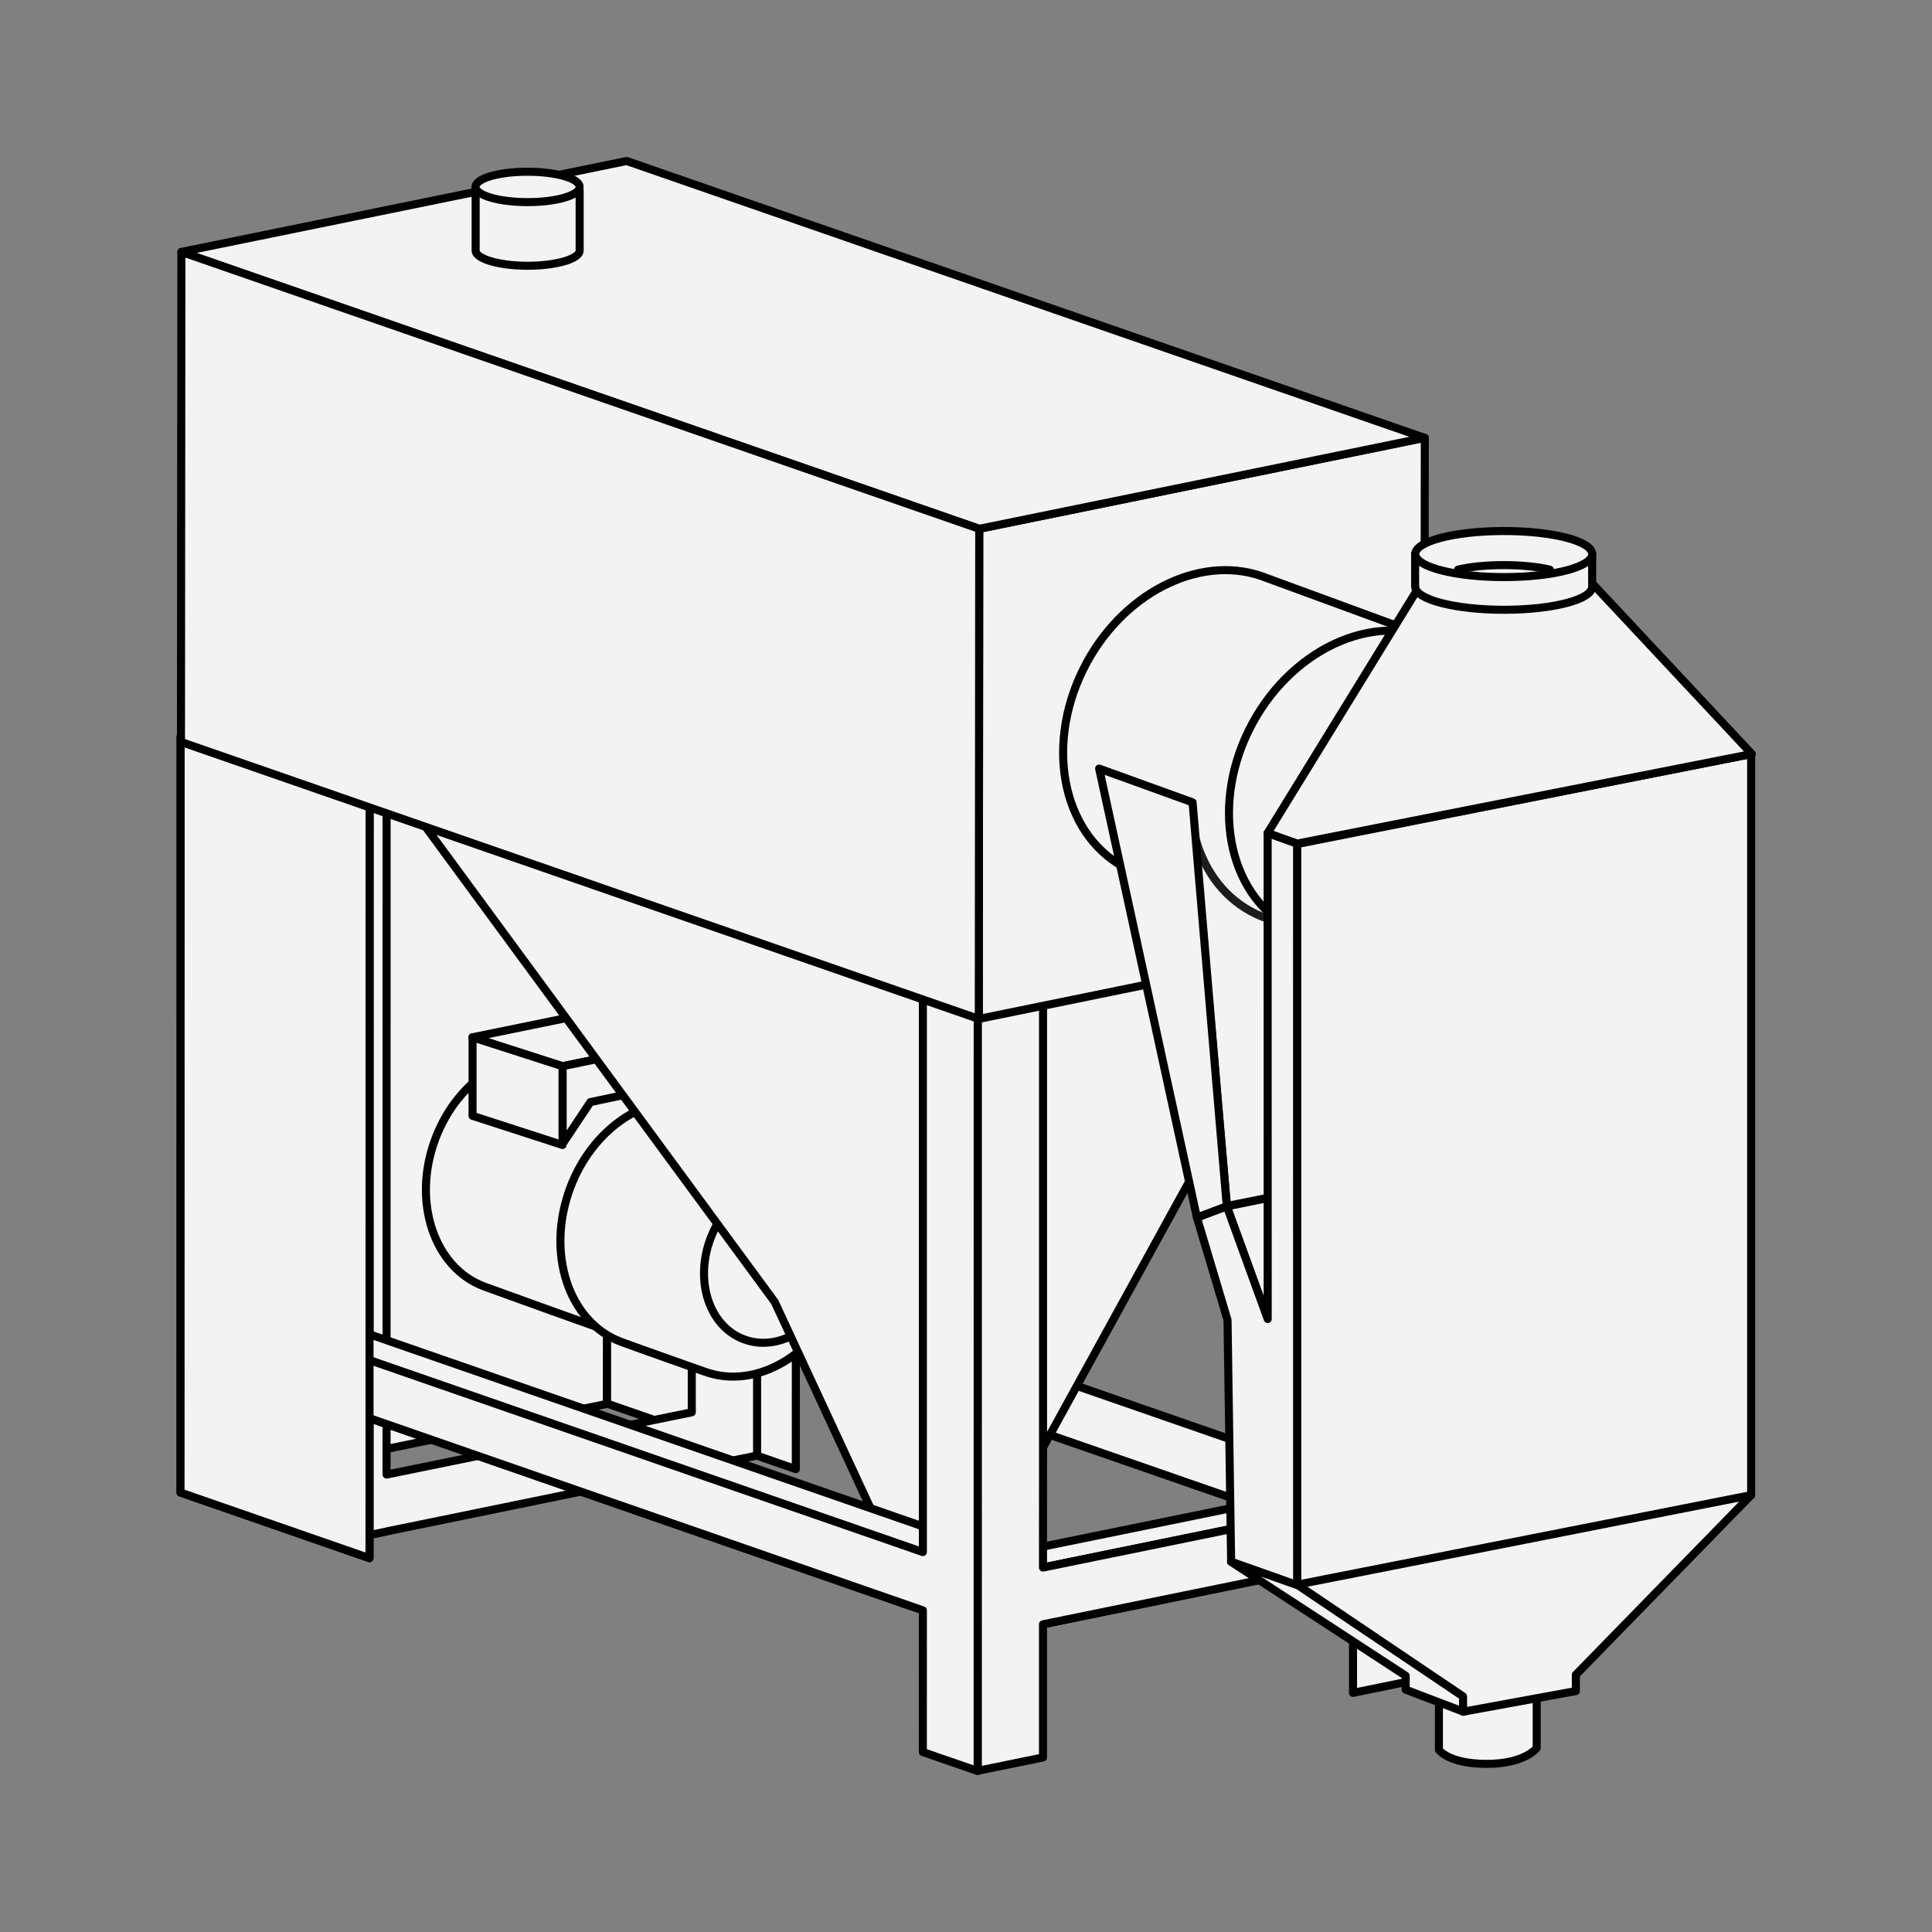<?xml version="1.0" encoding="UTF-8" standalone="no"?><!DOCTYPE svg PUBLIC "-//W3C//DTD SVG 1.1//EN" "http://www.w3.org/Graphics/SVG/1.1/DTD/svg11.dtd"><svg width="100%" height="100%" viewBox="0 0 120 120" version="1.1" xmlns="http://www.w3.org/2000/svg" xmlns:xlink="http://www.w3.org/1999/xlink" xml:space="preserve" style="fill-rule:evenodd;clip-rule:evenodd;stroke-linecap:round;stroke-linejoin:round;stroke-miterlimit:10;"><rect x="0" y="0" width="120" height="120" fill="#808080" stroke="none"/><rect id="Stroje-a" x="-216.988" y="-910" width="1280" height="1380" style="fill:none;"/><g><g><g><rect x="-60.988" y="-30" width="242" height="200" style="fill:none;"/><g><path d="M37.704,40.218l-0.008,46.957l11.733,4.076l0.009,-46.96l-11.734,-4.073Z" style="fill:#F3F3F3;fill-rule:nonzero;stroke:#000;stroke-width:0.5px;"/><path d="M17.025,45.547l-0.019,45.879l20.688,-4.228l0.018,-45.881l-20.687,4.23Z" style="fill:#F3F3F3;fill-rule:nonzero;stroke:#000;stroke-width:0.5px;"/><path d="M42.97,44.051l-0.003,43.67l-18.957,3.867l0.002,-43.654l-3.416,0.705l-0.007,47.197l3.421,-0.71l0,-0.006l18.955,-3.885l0,0.002l4.059,-0.831l0.002,-47.185l-4.056,0.83Z" style="fill:#F3F3F3;fill-rule:nonzero;stroke:#000;stroke-width:0.5px;"/><path d="M85.652,92.629l0,-0.029l-0.922,-0.316l0.004,-0.304l-0.535,0.114l-37.355,-12.967l-0.021,3.616l30.817,10.696l-13.592,2.772l-0.018,1.296l15.94,-3.265l5.661,1.969l0.01,-1.967l0.028,0.013l0.02,-1.622l-0.037,-0.006Z" style="fill:#F3F3F3;fill-rule:nonzero;stroke:#000;stroke-width:0.5px;"/><path d="M43.716,68.888c-0.206,-0.083 -8.375,-3.012 -8.413,-3.028c-3.12,-1.181 -6.821,1.013 -8.268,4.885c-1.45,3.872 -0.094,7.978 3.025,9.157c0.268,0.104 8.307,2.995 8.41,3.022c3.119,1.181 6.82,-1.003 8.271,-4.887c1.448,-3.869 0.094,-7.973 -3.025,-9.149Z" style="fill:#F3F3F3;fill-rule:nonzero;stroke:#000;stroke-width:0.5px;"/><path d="M42.168,64.737l-7.227,1.488l-5.599,-1.796l7.23,-1.482l5.596,1.79Z" style="fill:#F3F3F3;fill-rule:nonzero;stroke:#000;stroke-width:0.5px;"/><path d="M42.168,64.737l-7.227,1.488l0,4.824l1.729,-2.596l3.739,-0.787l1.759,0.637l0,-3.566Z" style="fill:#F3F3F3;fill-rule:nonzero;stroke:#000;stroke-width:0.5px;"/><path d="M29.351,64.429l5.59,1.796l0,4.892l-5.59,-1.81l0,-4.878Z" style="fill:#F3F3F3;fill-rule:nonzero;stroke:#000;stroke-width:0.5px;"/><path d="M49.17,70.512c-0.215,-0.08 -5.083,-1.805 -5.119,-1.821c-3.259,-1.229 -7.123,1.05 -8.638,5.094c-1.512,4.064 -0.098,8.333 3.161,9.558c0.276,0.112 5.013,1.792 5.122,1.826c3.255,1.236 7.12,-1.056 8.633,-5.096c1.512,-4.05 0.098,-8.334 -3.159,-9.561Z" style="fill:#F3F3F3;fill-rule:nonzero;stroke:#000;stroke-width:0.5px;"/><path d="M51.85,79.844c-0.99,2.655 -3.523,4.151 -5.656,3.337c-2.132,-0.797 -3.062,-3.595 -2.068,-6.246c0.988,-2.653 3.521,-4.15 5.655,-3.344c2.13,0.799 3.056,3.602 2.069,6.253Z" style="fill:#F3F3F3;fill-rule:nonzero;stroke:#000;stroke-width:0.5px;"/><path d="M24.399,48.588l23.72,32.278l7.405,15.949l4.769,1.266l23.093,-42.025l-58.987,-7.468Z" style="fill:#F3F3F3;fill-rule:nonzero;stroke:#000;stroke-width:0.5px;"/><path d="M64.048,97.519l-0.019,3.523l20.686,-4.231l0.018,-3.521l-20.685,4.229Z" style="fill:#F3F3F3;fill-rule:nonzero;stroke:#000;stroke-width:0.5px;"/><path d="M21.276,83.899l-0.022,3.598l38.807,13.473l0.019,-3.605l-38.804,-13.466Z" style="fill:#F3F3F3;fill-rule:nonzero;stroke:#000;stroke-width:0.5px;"/><path d="M11.22,45.728l-0.007,46.977l11.738,4.075l0.005,-46.976l-11.736,-4.076Z" style="fill:#F3F3F3;fill-rule:nonzero;stroke:#000;stroke-width:0.5px;"/><path d="M21.276,82.294l-0.022,1.618l38.807,13.464l0.019,-1.611l-38.804,-13.471Z" style="fill:#F3F3F3;fill-rule:nonzero;stroke:#000;stroke-width:0.5px;"/><path d="M84.043,57.951l-0.002,29.875l-0.002,5.602l-19.256,3.937l0.002,-6.555l0.001,-28.839l-4.058,0.83l-0.002,47.188l4.057,-0.83l0,-8.271l19.256,-3.935l0,8.194l4.058,-0.828l0.005,-47.196l-4.059,0.828Z" style="fill:#F3F3F3;fill-rule:nonzero;stroke:#000;stroke-width:0.5px;"/><path d="M57.321,61.649l0,34.754l-36.045,-12.504l-0.021,3.599l36.066,12.524l-0.003,8.802l3.406,1.176l0.003,-47.177l-3.406,-1.174Z" style="fill:#F3F3F3;fill-rule:nonzero;stroke:#000;stroke-width:0.5px;"/><path d="M60.795,63.287l27.675,-5.662l0.027,-30.431l-27.675,5.652l-0.027,30.441Z" style="fill:#F3F3F3;fill-rule:nonzero;stroke:#000;stroke-width:0.5px;"/><path d="M88.482,27.194l-49.557,-17.194l-27.659,5.648l49.557,17.197l27.659,-5.651Z" style="fill:#F3F3F3;fill-rule:nonzero;stroke:#000;stroke-width:0.5px;"/><path d="M29.543,11.662l0,3.901c0,0.513 1.448,0.944 3.231,0.944c1.78,0 3.229,-0.431 3.229,-0.944l0,-3.743" style="fill:#F3F3F3;fill-rule:nonzero;stroke:#000;stroke-width:0.5px;"/><path d="M35.999,11.609c0.004,0.524 -1.446,0.947 -3.23,0.945c-1.785,0 -3.232,-0.425 -3.23,-0.949c0,-0.521 1.447,-0.942 3.23,-0.938c1.784,0 3.234,0.419 3.23,0.942Z" style="fill:#F3F3F3;fill-rule:nonzero;stroke:#000;stroke-width:0.5px;"/><path d="M11.22,45.728l-0.007,46.977l11.738,4.075l0.005,-46.976l-11.736,-4.076Z" style="fill:#F3F3F3;fill-rule:nonzero;stroke:#000;stroke-width:0.5px;"/><path d="M60.795,63.287l-49.555,-17.204l0.026,-30.436l49.556,17.199l-0.027,30.441Z" style="fill:#F3F3F3;fill-rule:nonzero;stroke:#000;stroke-width:0.5px;"/><path d="M78.709,35.914l-0.005,0c-3.834,-1.573 -8.711,0.658 -11.204,5.241c-2.645,4.877 -1.615,10.554 2.302,12.699c0.351,0.198 0.711,0.352 1.082,0.484l-0.007,0.011l10.323,3.767l7.858,-18.405l-10.349,-3.797Z" style="fill:#F3F3F3;fill-rule:nonzero;stroke:#000;stroke-width:0.5px;"/><path d="M91.175,46.475l-0.182,0.035c-0.068,1.699 -0.533,3.478 -1.447,5.162c-2.643,4.872 -7.958,7.068 -11.874,4.922c-1.796,-0.984 -2.977,-2.716 -3.482,-4.768l2.023,23.08l28.133,-5.666l-13.171,-22.765Z" style="fill:#F3F3F3;fill-rule:nonzero;stroke:#1d1d1b;stroke-width:0.5px;"/><path d="M91.976,52.689c-2.64,4.876 -7.958,7.071 -11.874,4.924c-3.914,-2.143 -4.947,-7.832 -2.303,-12.7c2.644,-4.857 7.959,-7.07 11.874,-4.925c3.916,2.153 4.948,7.84 2.303,12.701Z" style="fill:#F3F3F3;fill-rule:nonzero;stroke:#000;stroke-width:0.5px;"/><path d="M68.27,47.738l6.075,27.895l1.853,-0.704l-2.125,-25.093l-5.803,-2.098Z" style="fill:#F3F3F3;fill-rule:nonzero;stroke:#000;stroke-width:0.5px;"/><path d="M106.86,76.263l-28.114,5.659l-2.548,-6.993l28.114,-5.66l2.548,6.994Z" style="fill:#F3F3F3;fill-rule:nonzero;stroke:#000;stroke-width:0.5px;"/><path d="M95.447,105.438l0,3.136c0,0 -0.714,0.983 -3.104,0.983c-2.394,0 -2.969,-0.873 -2.969,-0.873l0,-3.246l6.073,0Z" style="fill:#F3F3F3;fill-rule:nonzero;stroke:#000;stroke-width:0.5px;"/><path d="M90.897,105.366l0,0.949l-3.586,-1.366l-0.003,-0.867l-10.846,-7.076l4.113,1.42l10.322,6.94Z" style="fill:#F3F3F3;fill-rule:nonzero;stroke:#000;stroke-width:0.5px;"/><path d="M80.585,98.455l-4.117,-1.458l-0.224,-15.01l-1.899,-6.355l1.853,-0.703l2.54,6.996l-0.002,-30.183l1.839,0.655l0.01,46.058Z" style="fill:#F3F3F3;fill-rule:nonzero;stroke:#000;stroke-width:0.5px;"/><path d="M90.872,106.319l7.008,-1.284l0,-1.015l10.886,-11.156l0,-46.032l-28.191,5.591l0,46.003l10.297,6.94l0,0.953Z" style="fill:#F3F3F3;fill-rule:nonzero;stroke:#000;stroke-width:0.5px;"/><path d="M108.81,46.832l-9.934,-10.619l-10.814,0.362l-9.326,15.166l1.839,0.656l28.235,-5.565Z" style="fill:#F3F3F3;fill-rule:nonzero;stroke:#000;stroke-width:0.5px;"/><path d="M80.575,98.426l28.191,-5.561" style="fill:#F3F3F3;fill-rule:nonzero;stroke:#000;stroke-width:0.5px;"/><path d="M98.892,36.407l0,-2.011l-10.996,0l0,2.038l0.011,0c0,0.01 -0.002,0.018 -0.002,0.028c0.044,0.786 2.533,1.419 5.557,1.413c3.081,-0.009 5.472,-0.657 5.43,-1.455l0,-0.013Z" style="fill:#F3F3F3;fill-rule:nonzero;stroke:#000;stroke-width:0.5px;"/><path d="M93.461,35.844c-3.022,0.01 -5.511,-0.62 -5.555,-1.415c-0.041,-0.786 2.388,-1.436 5.409,-1.446c3.079,-0.013 5.539,0.614 5.577,1.412c0.042,0.794 -2.349,1.444 -5.431,1.449Z" style="fill:#F3F3F3;fill-rule:nonzero;stroke:#000;stroke-width:0.5px;"/><path d="M90.564,35.379c0.742,-0.176 1.709,-0.276 2.772,-0.28c1.132,-0.003 2.155,0.1 2.922,0.281" style="fill:#F3F3F3;fill-rule:nonzero;stroke:#000;stroke-width:0.5px;"/></g></g></g></g><rect x="0.012" y="0" width="120" height="120" style="fill:none;"/></svg>